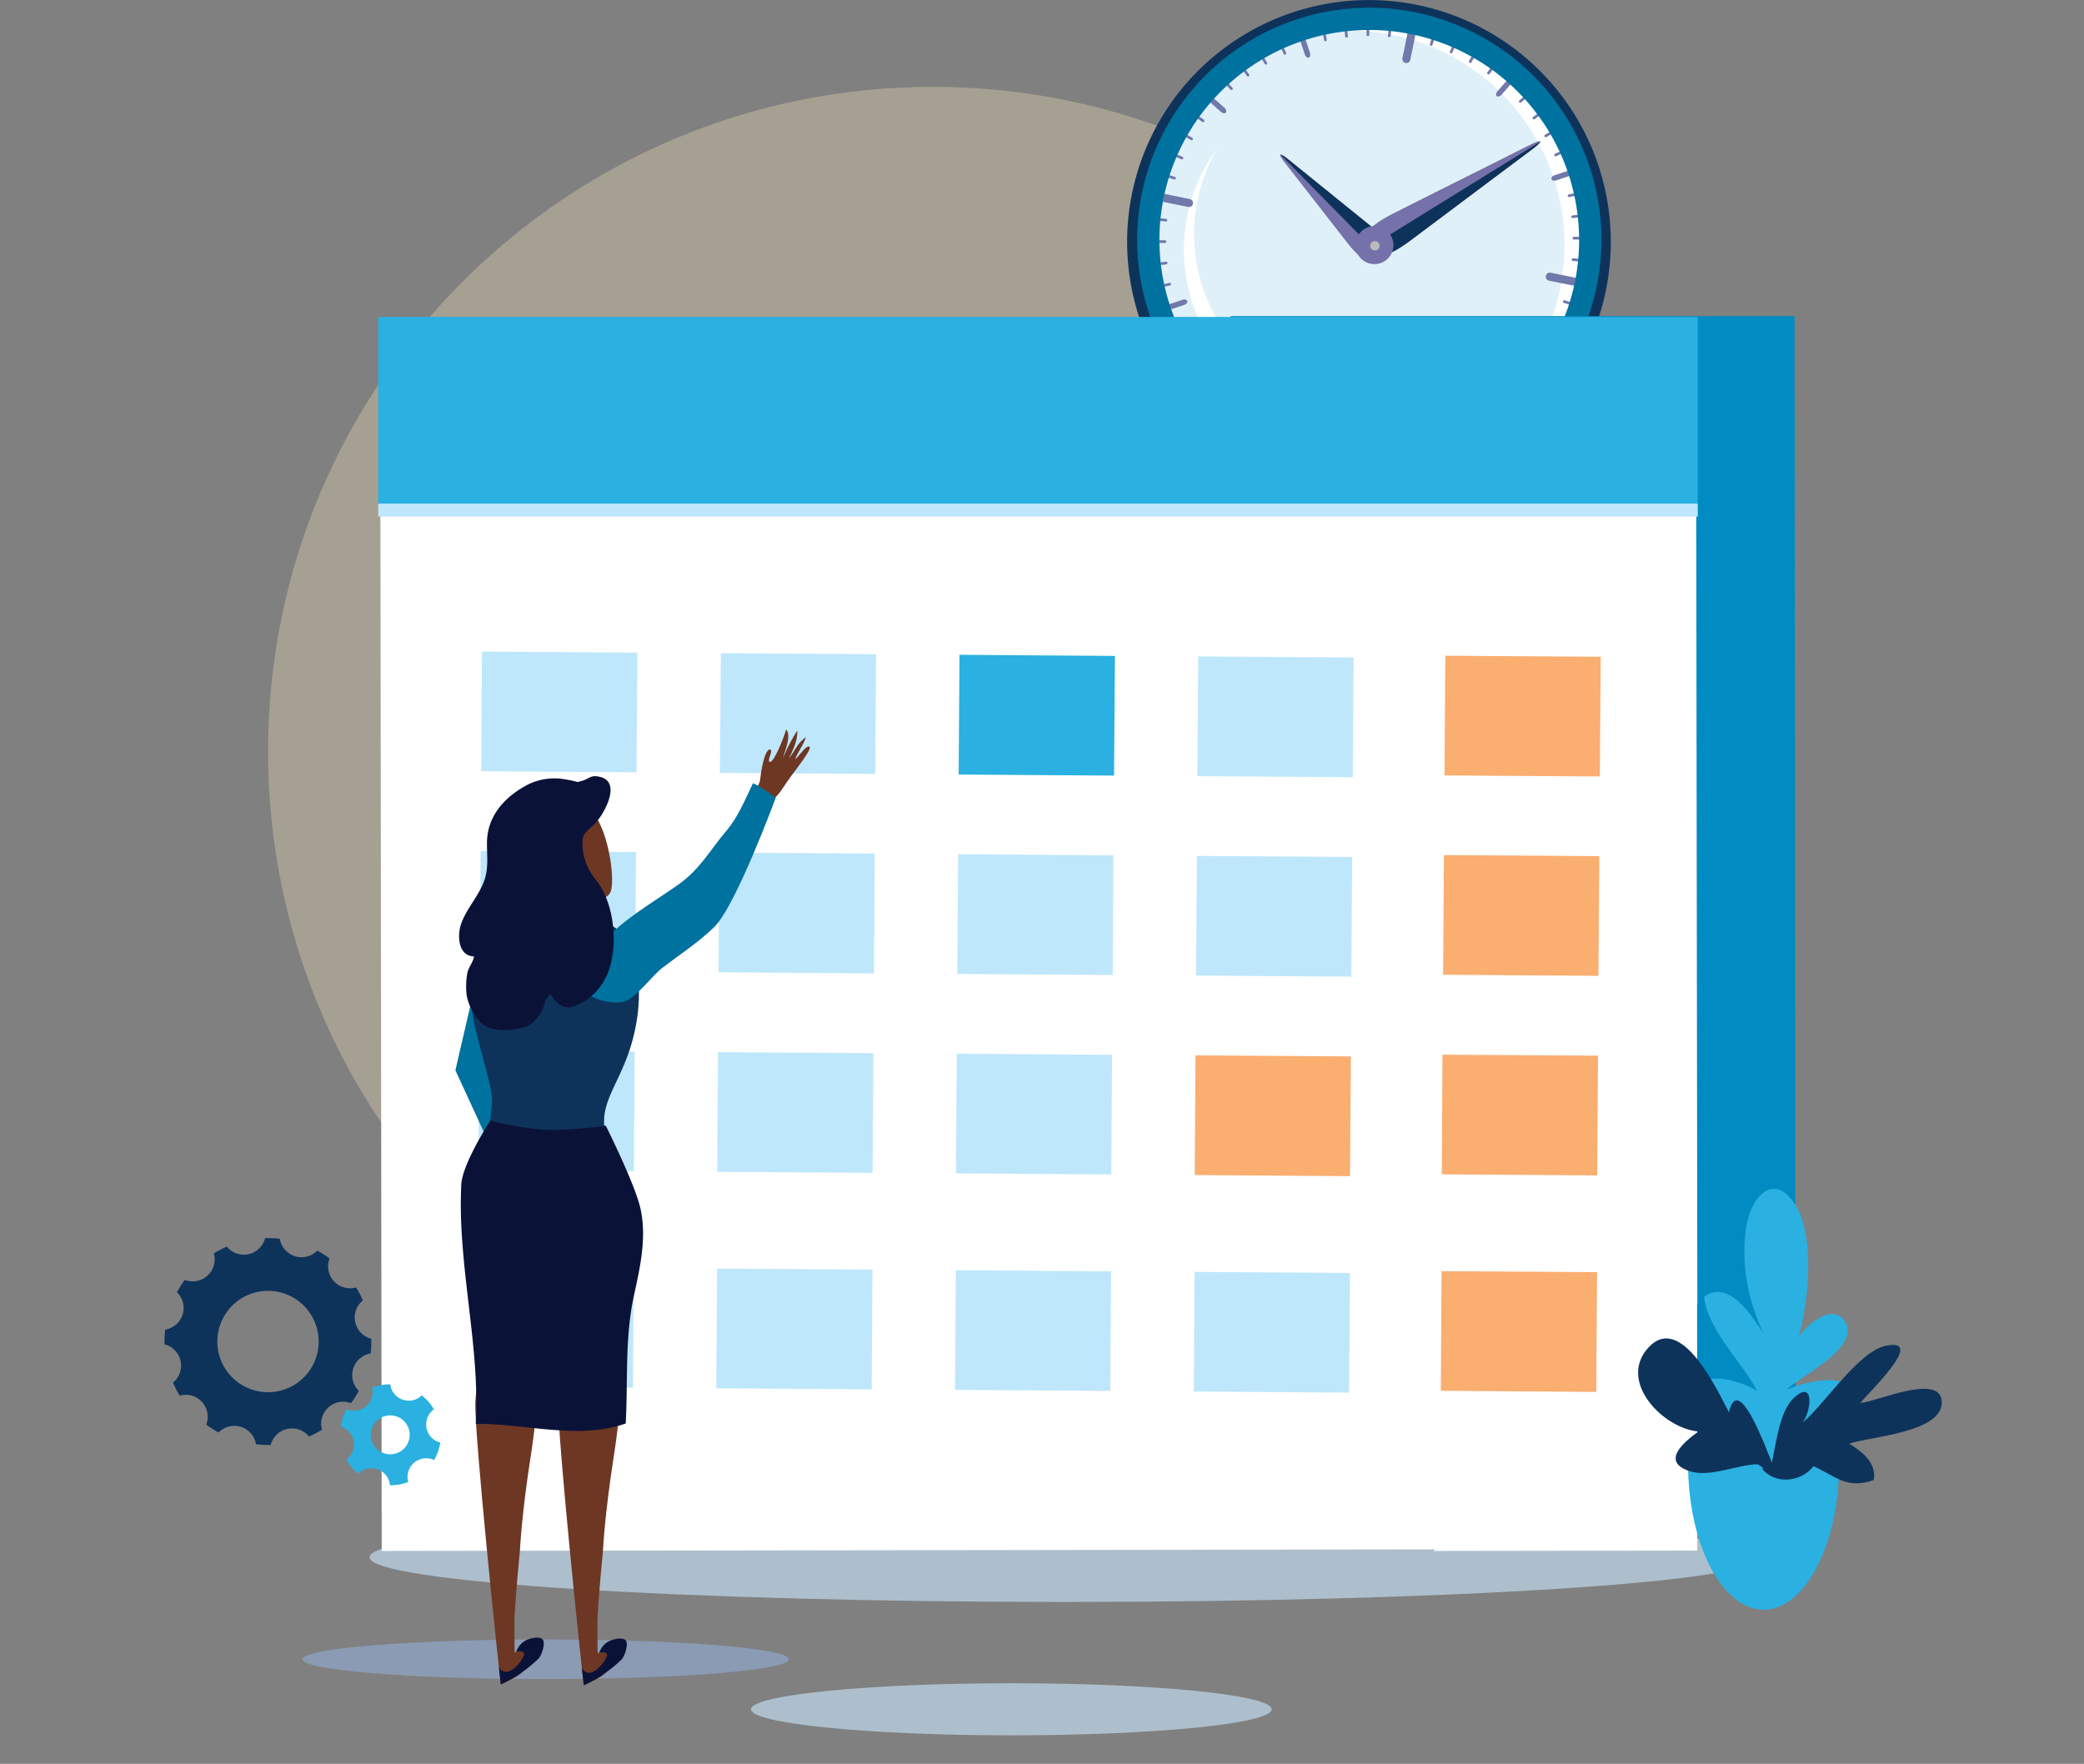 <svg xmlns="http://www.w3.org/2000/svg" viewBox="0 0 707.41 598.69"><rect x="0" y="0" width="707.41" height="598.69" fill="#808080" stroke="none"/><g id="f12e5a20-45e9-4875-bbab-be642e4df548" data-name="Layer 2"><g id="bdb55706-ed50-4748-a933-c84a56c4fe0f" data-name="Layer 1"><g id="e577aa77-c47f-4e11-a9ee-2dc914ad9707" data-name="payroll-illustration"><path d="M542.18,255.09c0,124.6-101,225.61-225.6,225.61S91,379.69,91,255.09,192,29.48,316.58,29.48,542.18,130.49,542.18,255.09Z" fill="#ffeac0" opacity="0.3"/><path d="M267.81,563.2c0,3.71-37,6.73-82.57,6.73s-82.59-3-82.59-6.73,37-6.72,82.59-6.72S267.81,559.49,267.81,563.2Z" fill="#98c4ff" opacity="0.4"/><path d="M431.68,580.18c0,4.88-39.56,8.84-88.36,8.84s-88.4-4-88.4-8.84,39.6-8.84,88.4-8.84S431.68,575.3,431.68,580.18Z" fill="#cbe9ff" opacity="0.6"/><path d="M597.71,528.58c0,8.37-105.7,15.17-236.1,15.17S125.44,537,125.44,528.58s105.79-15.17,236.17-15.17S597.71,520.2,597.71,528.58Z" fill="#cbe9ff" opacity="0.6"/><g opacity="0.3"><path d="M213.89,504.14c-1.79-2.11-3.56-4.28-5.32-6.44a76.27,76.27,0,0,1,7.88,5Z" fill="#fff"/></g><path d="M545.12,98.55a82.09,82.09,0,1,1-64-96.87A82.09,82.09,0,0,1,545.12,98.55Z" fill="#0e335b"/><path d="M537.64,96.05A74.23,74.23,0,1,1,479.78,8.46,74.23,74.23,0,0,1,537.64,96.05Z" fill="#e0f0f8"/><path d="M480.51,8.35a72.41,72.41,0,0,0-48,6.65,72.94,72.94,0,0,1,59.28,133A73,73,0,0,0,480.51,8.35Z" fill="#fff"/><path d="M479.66,138.82a57.16,57.16,0,0,0,29.3-24.6,57.63,57.63,0,0,1-95.58-64.09,57.71,57.71,0,0,0,66.28,88.69Z" fill="#fff"/><path d="M442.94,18.55c.24.72.82,1.17,1.3,1s.67-.88.43-1.6l-1.53-4.62-1.74.58Z" fill="#7178aa"/><path d="M449.47,13.6A.45.45,0,0,0,450,14a.45.45,0,0,0,.35-.54L450,11.52l-.89.2Z" fill="#7178aa"/><path d="M435.74,18.3a.45.45,0,0,0,.6.23.47.47,0,0,0,.23-.61l-.8-1.73-.83.36Z" fill="#7178aa"/><path d="M456.63,12.36a.45.45,0,0,0,.5.4.47.47,0,0,0,.41-.51l-.22-1.92-.91.11Z" fill="#7178aa"/><path d="M429.31,21.71a.46.46,0,0,0,.79-.47l-1-1.65-.79.46Z" fill="#7178aa"/><path d="M471.14,12.14a.45.45,0,1,0,.9.09l.19-1.92-.91-.08Z" fill="#7178aa"/><path d="M463.88,11.87a.46.46,0,0,0,.91,0V9.92l-.92,0Z" fill="#7178aa"/><path d="M417.69,30.43a.46.46,0,0,0,.64,0,.45.45,0,0,0,0-.65l-1.29-1.42-.66.63Z" fill="#7178aa"/><path d="M408.14,41.38a.45.45,0,0,0,.63-.11.46.46,0,0,0-.11-.63l-1.56-1.12c-.18.24-.36.49-.53.74Z" fill="#7178aa"/><path d="M404.94,69.18a1.38,1.38,0,0,0-1.07-1.62l-8.59-1.76c-.1.45-.22.89-.31,1.34s-.16.9-.24,1.35l8.59,1.76A1.38,1.38,0,0,0,404.94,69.18Z" fill="#7178aa"/><path d="M404.26,47.54a.45.45,0,1,0,.45-.79l-1.67-1c-.15.26-.31.52-.46.79Z" fill="#7178aa"/><path d="M423.27,25.76a.46.46,0,0,0,.64.1.45.45,0,0,0,.09-.64l-1.13-1.55-.73.55Z" fill="#7178aa"/><path d="M477.12,21.37a1.37,1.37,0,0,0,1.61-1.07l1.76-8.62-1.33-.31c-.45-.09-.9-.15-1.35-.24l-1.76,8.62A1.38,1.38,0,0,0,477.12,21.37Z" fill="#7178aa"/><path d="M401.05,54.08a.46.46,0,0,0,.37-.84l-1.76-.77c-.12.28-.26.56-.38.84Z" fill="#7178aa"/><path d="M414.47,38c.56.5,1.29.6,1.62.22s.15-1.09-.41-1.6l-3.62-3.21c-.41.45-.82.91-1.21,1.37Z" fill="#7178aa"/><path d="M527.65,59.5c-.72.24-1.17.82-1,1.3s.88.67,1.59.43l4.59-1.53q-.27-.87-.57-1.74Z" fill="#7178aa"/><path d="M532.53,66a.47.47,0,0,0-.36.54.46.46,0,0,0,.55.35l1.88-.42c-.07-.29-.14-.59-.2-.89Z" fill="#7178aa"/><path d="M527.85,52.19a.45.45,0,0,0-.23.6.46.46,0,0,0,.6.23l1.74-.8c-.12-.27-.24-.55-.37-.83Z" fill="#7178aa"/><path d="M524.3,46.37a.46.46,0,0,0,.62.17l1.65-1-.45-.79-1.66,1A.45.45,0,0,0,524.3,46.37Z" fill="#7178aa"/><path d="M533.76,73.12a.46.46,0,0,0-.4.51.45.45,0,0,0,.5.4l1.92-.22c0-.3-.08-.6-.11-.91Z" fill="#7178aa"/><path d="M485.66,15.53a.46.46,0,0,0,.58-.3l.58-1.83-.87-.28L485.37,15A.47.47,0,0,0,485.66,15.53Z" fill="#7178aa"/><path d="M534.25,80.39a.46.46,0,0,0-.46.46.45.45,0,0,0,.46.45h1.94l0-.92Z" fill="#7178aa"/><path d="M524.75,93.67a1.36,1.36,0,0,0,1.07,1.61L534.41,97c.1-.45.21-.88.31-1.34s.16-.9.24-1.35l-8.59-1.75A1.36,1.36,0,0,0,524.75,93.67Z" fill="#7178aa"/><path d="M498.88,21.29a.45.45,0,0,0,.62-.17l.95-1.68-.79-.46-1,1.69A.45.45,0,0,0,498.88,21.29Z" fill="#7178aa"/><path d="M505,25.18a.46.46,0,0,0,.64-.11l1.11-1.56L506,23l-1.12,1.57A.46.46,0,0,0,505,25.18Z" fill="#7178aa"/><path d="M492.42,18.06a.46.46,0,0,0,.6-.24l.77-1.76-.83-.38-.77,1.77A.45.45,0,0,0,492.42,18.06Z" fill="#7178aa"/><path d="M515.74,34.76a.46.46,0,0,0,.65,0l1.41-1.29-.62-.67-1.41,1.29A.46.46,0,0,0,515.74,34.76Z" fill="#7178aa"/><path d="M508.06,32.61c.38.33,1.09.15,1.59-.42l3.23-3.65c-.45-.42-.9-.82-1.36-1.22L508.29,31C507.79,31.54,507.69,32.27,508.06,32.61Z" fill="#7178aa"/><path d="M520.32,40.34a.45.45,0,0,0,.64.09l1.54-1.14-.55-.73-1.53,1.14A.46.46,0,0,0,520.32,40.34Z" fill="#7178aa"/><path d="M534,87.66a.47.47,0,0,0-.5.41.45.45,0,0,0,.42.5l1.9.19c0-.31.06-.61.09-.91Z" fill="#7178aa"/><path d="M480.22,149.25a.46.46,0,1,0-.89.19l.41,1.88.89-.2Z" fill="#7178aa"/><path d="M486.71,144.44c-.23-.72-.82-1.17-1.3-1s-.67.88-.43,1.6l1.5,4.5c.58-.19,1.16-.37,1.73-.57Z" fill="#7178aa"/><path d="M500.38,141.15a.44.44,0,0,0-.62-.17.45.45,0,0,0-.17.63l1,1.64.79-.45Z" fill="#7178aa"/><path d="M494,144.55a.46.46,0,0,0-.61-.23.45.45,0,0,0-.23.6l.79,1.75.84-.38Z" fill="#7178aa"/><path d="M473.06,150.5a.45.45,0,1,0-.9.1l.21,1.92.9-.11Z" fill="#7178aa"/><path d="M458.55,150.71a.46.46,0,0,0-.41-.5.47.47,0,0,0-.5.41l-.18,1.92.91.08Z" fill="#7178aa"/><path d="M465.81,151a.46.46,0,0,0-.46-.45.45.45,0,0,0-.45.46v1.94l.92,0Z" fill="#7178aa"/><path d="M451.88,151.72l1.76-8.62a1.37,1.37,0,1,0-2.68-.55l-1.77,8.62c.45.1.89.21,1.34.3S451.42,151.63,451.88,151.72Z" fill="#7178aa"/><path d="M528.64,108.77a.47.47,0,0,0-.61.24.46.46,0,0,0,.24.6l1.76.76c.12-.27.26-.55.38-.83Z" fill="#7178aa"/><path d="M531.15,101.93a.46.46,0,0,0-.58.3.47.47,0,0,0,.3.58l1.82.57c.09-.29.19-.58.29-.87Z" fill="#7178aa"/><path d="M506.42,137.09a.46.46,0,1,0-.74.54l1.14,1.55.73-.55Z" fill="#7178aa"/><path d="M398.54,60.91a.46.46,0,0,0,.58-.29.47.47,0,0,0-.3-.58L397,59.47c-.1.28-.2.57-.29.86Z" fill="#7178aa"/><path d="M512,132.42a.46.46,0,1,0-.67.62l1.29,1.41.66-.62Z" fill="#7178aa"/><path d="M521.55,121.47a.45.45,0,0,0-.63.1.47.47,0,0,0,.1.64l1.57,1.12c.17-.25.36-.49.53-.74Z" fill="#7178aa"/><path d="M515.19,125c-.57-.51-1.29-.61-1.63-.23s-.15,1.09.42,1.6l3.56,3.17c.41-.46.82-.91,1.21-1.38Z" fill="#7178aa"/><path d="M525.43,115.31a.46.46,0,0,0-.63.17.46.46,0,0,0,.17.62l1.68,1,.46-.79Z" fill="#7178aa"/><path d="M397.16,96.9a.46.46,0,0,0,.35-.54A.45.45,0,0,0,397,96l-1.88.41c.06.3.13.6.2.89Z" fill="#7178aa"/><path d="M405.23,117.1a.46.46,0,0,0,.16-.63.47.47,0,0,0-.62-.16l-1.65,1,.45.8Z" fill="#7178aa"/><path d="M401.84,110.66a.46.46,0,0,0,.23-.61.48.48,0,0,0-.61-.22l-1.73.79c.12.28.23.56.36.84Z" fill="#7178aa"/><path d="M402,103.49c.72-.24,1.17-.82,1-1.3s-.87-.67-1.59-.44l-4.52,1.52c.19.58.38,1.16.58,1.74Z" fill="#7178aa"/><path d="M395.73,75.18a.44.44,0,0,0,.49-.41.46.46,0,0,0-.41-.5l-1.91-.18c0,.3,0,.61-.08.91Z" fill="#7178aa"/><path d="M395.45,82.46a.46.46,0,0,0,.45-.46.45.45,0,0,0-.46-.45H393.5c0,.31,0,.61,0,.92Z" fill="#7178aa"/><path d="M395.93,89.73a.46.46,0,0,0-.1-.91l-1.92.22c0,.3.07.6.11.9Z" fill="#7178aa"/><path d="M421.37,132c.5-.57.6-1.3.23-1.63s-1.09-.15-1.6.41l-3.15,3.56c.45.41.91.81,1.37,1.21Z" fill="#7178aa"/><path d="M424.84,138.3a.47.47,0,0,0-.11-.64.47.47,0,0,0-.64.11L423,139.34l.74.54Z" fill="#7178aa"/><path d="M431,142.18a.45.45,0,1,0-.79-.45l-.95,1.68.79.46Z" fill="#7178aa"/><path d="M437.5,145.39a.47.47,0,0,0-.24-.61.47.47,0,0,0-.6.24l-.77,1.77c.28.13.55.26.84.38Z" fill="#7178aa"/><path d="M444.32,147.9a.47.47,0,0,0-.3-.58.47.47,0,0,0-.57.3l-.58,1.83.87.28Z" fill="#7178aa"/><path d="M409.27,123.14a.46.46,0,0,0,.1-.64.47.47,0,0,0-.64-.09l-1.55,1.15.55.72Z" fill="#7178aa"/><path d="M413.92,128.74a.46.46,0,1,0-.62-.68l-1.41,1.3c.2.23.41.44.62.67Z" fill="#7178aa"/><path d="M519.79,50.92c4.43-3.32,4-4-.93-1.52l-13.91,7c-4.95,2.48-13.05,6.54-18,9l-13.91,7c-4.94,2.49-8.57,5.2-8.06,6l1.45,2.35c.51.84,1.36,2.21,1.88,3l1.44,2.35c.52.84,4.57-1.19,9-4.51l12.45-9.33,16.12-12.08Z" fill="#7571aa"/><path d="M522.84,48.06c0,.35-1,1.31-3.05,2.86l-12.46,9.33L491.21,72.33l-12.45,9.33c-4.43,3.32-8.48,5.35-9,4.51l-2.35-3.82Z" fill="#0e335b"/><path d="M437.17,54c-3-2.41-3.49-1.91-1.13,1.11l6.64,8.5,8.58,11,6.63,8.5c2.36,3,4.81,5,5.43,4.38l1.74-1.72,2.26-2.23,1.74-1.72c.62-.62-1.31-3.09-4.29-5.5l-8.38-6.77-10.84-8.77Z" fill="#7571aa"/><path d="M434.66,52.48c.28-.09,1.12.39,2.51,1.51l8.38,6.77,10.84,8.77,8.38,6.77c3,2.41,4.91,4.88,4.29,5.5l-2.83,2.79Z" fill="#0e335b"/><path d="M472.86,84.51a6.44,6.44,0,1,1-5-7.61A6.45,6.45,0,0,1,472.86,84.51Z" fill="#7571aa"/><path d="M465.14,83.14A1.6,1.6,0,1,1,466.39,85,1.6,1.6,0,0,1,465.14,83.14Z" fill="#bababa"/><path d="M449.07,158.62A78.79,78.79,0,1,1,542,97.2,78.88,78.88,0,0,1,449.07,158.62Zm30-147a71.24,71.24,0,1,0,55.53,84.07A71.34,71.34,0,0,0,479.11,11.62Z" fill="#00729f"/><polygon points="417.85 107.3 258.4 300.64 515.02 523.48 571.09 525.8 609.5 479.67 609.17 107.3 417.85 107.3" fill="#008bc2"/><polygon points="497.83 525.89 129.57 526.44 129.08 135.66 575.73 135.01 576.16 442.46 497.83 525.89" fill="#fff"/><polygon points="576.16 526.31 576.06 431.49 486.59 526.44 576.16 526.31" fill="#fff"/><polygon points="216.07 262.14 163.34 261.8 163.61 221.16 216.36 221.51 216.07 262.14" fill="#bfe7fb"/><polygon points="297.1 262.69 244.36 262.35 244.68 221.73 297.38 222.06 297.1 262.69" fill="#bfe7fb"/><polygon points="378.15 263.26 325.41 262.9 325.7 222.26 378.47 222.64 378.15 263.26" fill="#2ab0e1"/><polygon points="459.19 263.81 406.46 263.45 406.73 222.82 459.48 223.17 459.19 263.81" fill="#bfe7fb"/><rect x="169.07" y="282.96" width="40.61" height="52.74" transform="translate(-121.27 496.54) rotate(-89.6)" fill="#bfe7fb"/><polygon points="296.66 330.39 243.91 330.02 244.18 289.4 296.94 289.75 296.66 330.39" fill="#bfe7fb"/><polygon points="377.71 330.93 324.96 330.58 325.24 289.96 377.95 290.33 377.71 330.93" fill="#bfe7fb"/><polygon points="458.7 331.51 405.99 331.14 406.28 290.52 459 290.88 458.7 331.51" fill="#bfe7fb"/><polygon points="215.17 397.56 162.41 397.19 162.65 356.58 215.44 356.92 215.17 397.56" fill="#bfe7fb"/><polygon points="296.2 398.1 243.43 397.74 243.75 357.13 296.47 357.47 296.2 398.1" fill="#bfe7fb"/><polygon points="377.22 398.63 324.48 398.29 324.77 357.67 377.49 358.05 377.22 398.63" fill="#bfe7fb"/><polygon points="458.26 399.22 405.55 398.85 405.82 358.23 458.56 358.58 458.26 399.22" fill="#faae70"/><polygon points="543.06 263.55 490.34 263.21 490.61 222.57 543.36 222.93 543.06 263.55" fill="#faae70"/><rect x="496.07" y="284.38" width="40.62" height="52.73" transform="translate(202.03 824.93) rotate(-89.6)" fill="#faae70"/><polygon points="542.17 398.97 489.41 398.6 489.64 357.99 542.44 358.32 542.17 398.97" fill="#faae70"/><polygon points="214.85 471.05 162.09 470.67 162.33 430.06 215.12 430.4 214.85 471.05" fill="#bfe7fb"/><polygon points="295.89 471.58 243.12 471.22 243.43 430.61 296.15 430.95 295.89 471.58" fill="#bfe7fb"/><polygon points="376.9 472.12 324.17 471.77 324.45 431.15 377.16 431.54 376.9 472.12" fill="#bfe7fb"/><polygon points="457.95 472.7 405.23 472.33 405.5 431.71 458.25 432.07 457.95 472.7" fill="#bfe7fb"/><polygon points="541.85 472.46 489.09 472.07 489.33 431.47 542.12 431.81 541.85 472.46" fill="#faae70"/><rect x="128.38" y="107.58" width="447.93" height="63.44" fill="#2ab0e1"/><rect x="128.38" y="171.01" width="447.93" height="4.34" fill="#bfe7fb"/><path d="M213.71,415.68s-11.47-26.89-21.44-24.13c0,0-6,19,.74,46.95,4.1,17-3.12,26.87-3.49,37.8s7.74,88.43,8.65,95.75c5.8-2.72,6.8-3,10.27-7.71,1.6-4.11-2.61-5.81-5.56-3.05-.12-3.6-.08-11.54-.08-11.54.44-9,1.89-23.57,1.89-23.57s.51-11.66,3.64-31.71,3.88-41.45,3.06-49.19S213.71,415.68,213.71,415.68Z" fill="#6d3724"/><path d="M197.53,566.19a2.73,2.73,0,0,0,1.95,1.55c2.05.56,5.2-2.61,6.36-5.18.94-2.11-1.57-1.7-2.36-1.71a6.82,6.82,0,0,1,2.49-3.33c1.62-1.11,5.29-2,6.41-.73s-.43,5.55-1.4,6.52a47,47,0,0,1-12.81,8.74C197.93,570.11,197.75,568.15,197.53,566.19Z" fill="#0b1238"/><path d="M162,331.25l-7.42,32.05,16.85,36.5S182.08,341.35,162,331.25Z" fill="#00729f"/><path d="M258.05,264.43c.3-2.76,1.48-9.77,3.17-10s-1.12,3.91.12,4.17,4.36-7.13,5.52-11c1.9,2.12-.5,7.29-1.05,9.71a54.22,54.22,0,0,1,4.8-9.28c.3,3-1.52,6.72-2.78,9.39,1.94-2.48,3-5.44,5.75-7.17-.93,2.64-2.61,4.88-3.7,7.43,1.52-1.06,3.64-4.77,4.84-4.23s-4.28,7.31-7,11.14-3.71,6.13-6.87,7.57c-2.13,3.11-2.6,1.49-4.37-2.57C255.7,267.87,257.75,267.2,258.05,264.43Z" fill="#6d3724"/><path d="M183.75,302.22s4.09,11.38.71,19.23c0,0,15.76-1.12,20.08-6.4l-5.68-10s6.7,1.32,8.33-2.18-.2-19-5.31-26.27-19.52-11.62-23.63,2.3A24.23,24.23,0,0,0,183.75,302.22Z" fill="#6d3724"/><path d="M212.81,319.73c-1.54-3-3.76-5.43-7.21-6.21-5.41-1.22-13-2.5-18.56-1.74a44.56,44.56,0,0,0-20.53,8.84s-8.95,12-5.54,26.76,6.69,23,5.95,28.15-1.21,19.78-3.55,25.35c0,0,52.25,4.73,44.51-10.14s2.36-20.37,7-38.32c2.61-10.17,3.1-21.14-1.26-31.15C213.34,320.75,213.09,320.23,212.81,319.73Z" fill="#0e335b"/><path d="M263.34,270.74s-13.59,36.86-20.89,43.92c-5.34,5.18-11.55,9.25-17.45,13.72-3.76,2.84-8.64,10-13,11.5-3.88,1.36-13-.8-14.69-5.11-1.91-4.85,3.53-10.85,6.5-14.2,7.36-8.3,17.28-13.92,26.29-20.19,7.54-5.25,11.59-12.74,16.06-17.9s6.46-10.54,9.45-16.64C257.58,266.59,263.34,270.74,263.34,270.74Z" fill="#00729f"/><path d="M185.54,415.36s-11.47-26.88-21.44-24.12c0,0-6,19,.74,46.94,4.1,17-3.13,26.89-3.49,37.82s7.74,88.42,8.65,95.73c5.8-2.71,6.8-3,10.27-7.7,1.59-4.11-2.61-5.81-5.57-3-.11-3.61-.07-11.54-.07-11.54.44-9.05,1.89-23.57,1.89-23.57s.51-11.66,3.64-31.71S184,452.71,183.22,445,185.54,415.36,185.54,415.36Z" fill="#6d3724"/><path d="M191.33,264.45c1,.15,2.14.36,3.29.62,2,.46,1,.47,3.06-.06,1.42-.34,2.74-1.68,4.53-1.54,9.62.72,3.08,12.49-.1,15.93s-4.78,3-4.34,8.56a20.56,20.56,0,0,0,4.52,10.72c6.55,7.94,8.11,24.46,3,33.8a20.31,20.31,0,0,1-9,8.54c-4.6,2.26-7,0-9.52-3.62-.09.12-.54.79-.61.85-1.32,1-1.52,3.82-2.35,5.21a12.38,12.38,0,0,1-4.21,4.52c-3.49,1.84-10.71,2.32-14.26.6s-6.67-7.62-7-11.37a25.29,25.29,0,0,1,.33-7.07c.42-1.93,2-3.63,2.23-5.51-5.47-.13-5.69-7.18-4.42-10.91,1.89-5.54,6.36-9.83,8.11-15.47,1.3-4.2.63-8.31.72-12.58.18-8.15,5.25-14.31,12-18.3A20.24,20.24,0,0,1,191.33,264.45Z" fill="#0b1238"/><path d="M215.2,439.71c-3.15,14.47-2,28.72-2.8,43.45-16,5.76-34.78-.14-50.9.17,1.51-26.77-6.26-54-4.92-81.22.35-7.2,9.89-21.79,9.89-21.79a99.08,99.08,0,0,0,17.41,3.06c8.7.6,21.75-1.3,21.75-1.3s10.16,20.26,11.86,28.51C219.52,420.43,217.27,430.19,215.2,439.71Z" fill="#0b1238"/><path d="M169.36,565.87a2.72,2.72,0,0,0,1.95,1.56c2.05.55,5.2-2.62,6.36-5.18,1-2.11-1.57-1.71-2.36-1.71a6.8,6.8,0,0,1,2.49-3.34c1.62-1.1,5.29-2,6.4-.72s-.42,5.55-1.4,6.52a46.53,46.53,0,0,1-12.8,8.73C169.76,569.8,169.58,567.83,169.36,565.87Z" fill="#0b1238"/><path d="M144.76,484.64a6.36,6.36,0,0,1,2.52-6.28,17.64,17.64,0,0,0-1.74-2.45,16.84,16.84,0,0,0-2.35-2.28,6.35,6.35,0,0,1-10.73-3.76,17.13,17.13,0,0,0-6.14,1.14,6.36,6.36,0,0,1-8.63,7.33,17,17,0,0,0-2.11,5.87,6.35,6.35,0,0,1,2,11.2,17.36,17.36,0,0,0,1.88,2.69,17.67,17.67,0,0,0,2.13,2.11,6.35,6.35,0,0,1,10.8,3.93,16.87,16.87,0,0,0,6.18-1.1,6.35,6.35,0,0,1,8.8-7.47,17.16,17.16,0,0,0,2.08-5.92A6.35,6.35,0,0,1,144.76,484.64Zm-7.14,6.52a6.6,6.6,0,1,1-1-9.27A6.6,6.6,0,0,1,137.62,491.16Z" fill="#2ab0e1"/><path d="M119.9,464.52a7.42,7.42,0,0,1,5.92-5.11,34.53,34.53,0,0,0,.23-5,7.44,7.44,0,0,1-2.88-13,34.89,34.89,0,0,0-2.29-4.42,7.44,7.44,0,0,1-9-9.83,34.21,34.21,0,0,0-4.19-2.67,7.46,7.46,0,0,1-12.7-4,34.46,34.46,0,0,0-5-.23,7.45,7.45,0,0,1-13,2.87,36.18,36.18,0,0,0-4.41,2.3,7.45,7.45,0,0,1-9.83,9,35.52,35.52,0,0,0-2.68,4.19,7.44,7.44,0,0,1-4,12.69,36.15,36.15,0,0,0-.22,5,7.45,7.45,0,0,1,2.87,13,36.86,36.86,0,0,0,2.29,4.41,7.45,7.45,0,0,1,9,9.83,34.71,34.71,0,0,0,4.19,2.68,7.45,7.45,0,0,1,12.69,4,34.46,34.46,0,0,0,5,.23,7.45,7.45,0,0,1,13-2.87,35.64,35.64,0,0,0,4.42-2.3,7.44,7.44,0,0,1,9.83-9,35.45,35.45,0,0,0,2.67-4.19A7.44,7.44,0,0,1,119.9,464.52Zm-34.12,7.23a17.2,17.2,0,1,1,21.59-11.2A17.19,17.19,0,0,1,85.78,471.75Z" fill="#0e335b"/><path d="M573,496.57c0,27.51,11.49,49.81,25.65,49.81s25.67-22.3,25.67-49.81Z" fill="#2ab0e1"/><path d="M603.69,500.17c7.75-4.33,22.84-8.76,25.95-19.18,5-16.82-14.93-13.07-23.29-9.25,4.73-4.54,24.89-14.05,20.12-22.85-4.86-9-19.8,5.37-18.86,13.05,5.95-12.15,9.64-41.71,1.43-53.63-7.36-10.65-14.77-1.52-16.26,7.93-1.95,12.46.49,25.17,5.84,36.37-3.74-5.7-11.81-18.67-20.16-12.44,1.16,11.36,13,22.2,18,32-5.28-3.64-22.07-8.5-21.3,2.65.66,9.75,20.12,12.64,23.78,19Z" fill="#2ab0e1"/><path d="M601.32,497c1.47-6.07,2.55-17.5,7.28-22.16,7.2-7.1,6.49,3.6,3.33,8,7.47-6.19,18.78-24.06,28.22-26.05,14.09-2.93-6.38,16.36-8.66,19.44,5.92-.59,27-10.17,27.62-.63.75,10.72-24.6,12-31.41,14.43,4.4,2.6,9.45,6.71,8.33,12.34-9.09,3.27-13-1.34-20.45-4.7-4.17,5.42-13,6.34-17.43.89Z" fill="#0e335b"/><path d="M603.69,501.76c-1.56-2.19-13.08-38.24-16.82-22.41-4-7.64-16.27-34-27.34-21.93-10.55,11.53,5.14,27.51,17,28.46-5.23,3.78-12.83,10.32-2.88,13.5,6.84,2.19,16.13-2.26,23-2.38Z" fill="#0e335b"/><rect width="707.41" height="598.69" fill="none"/></g></g></g></svg>